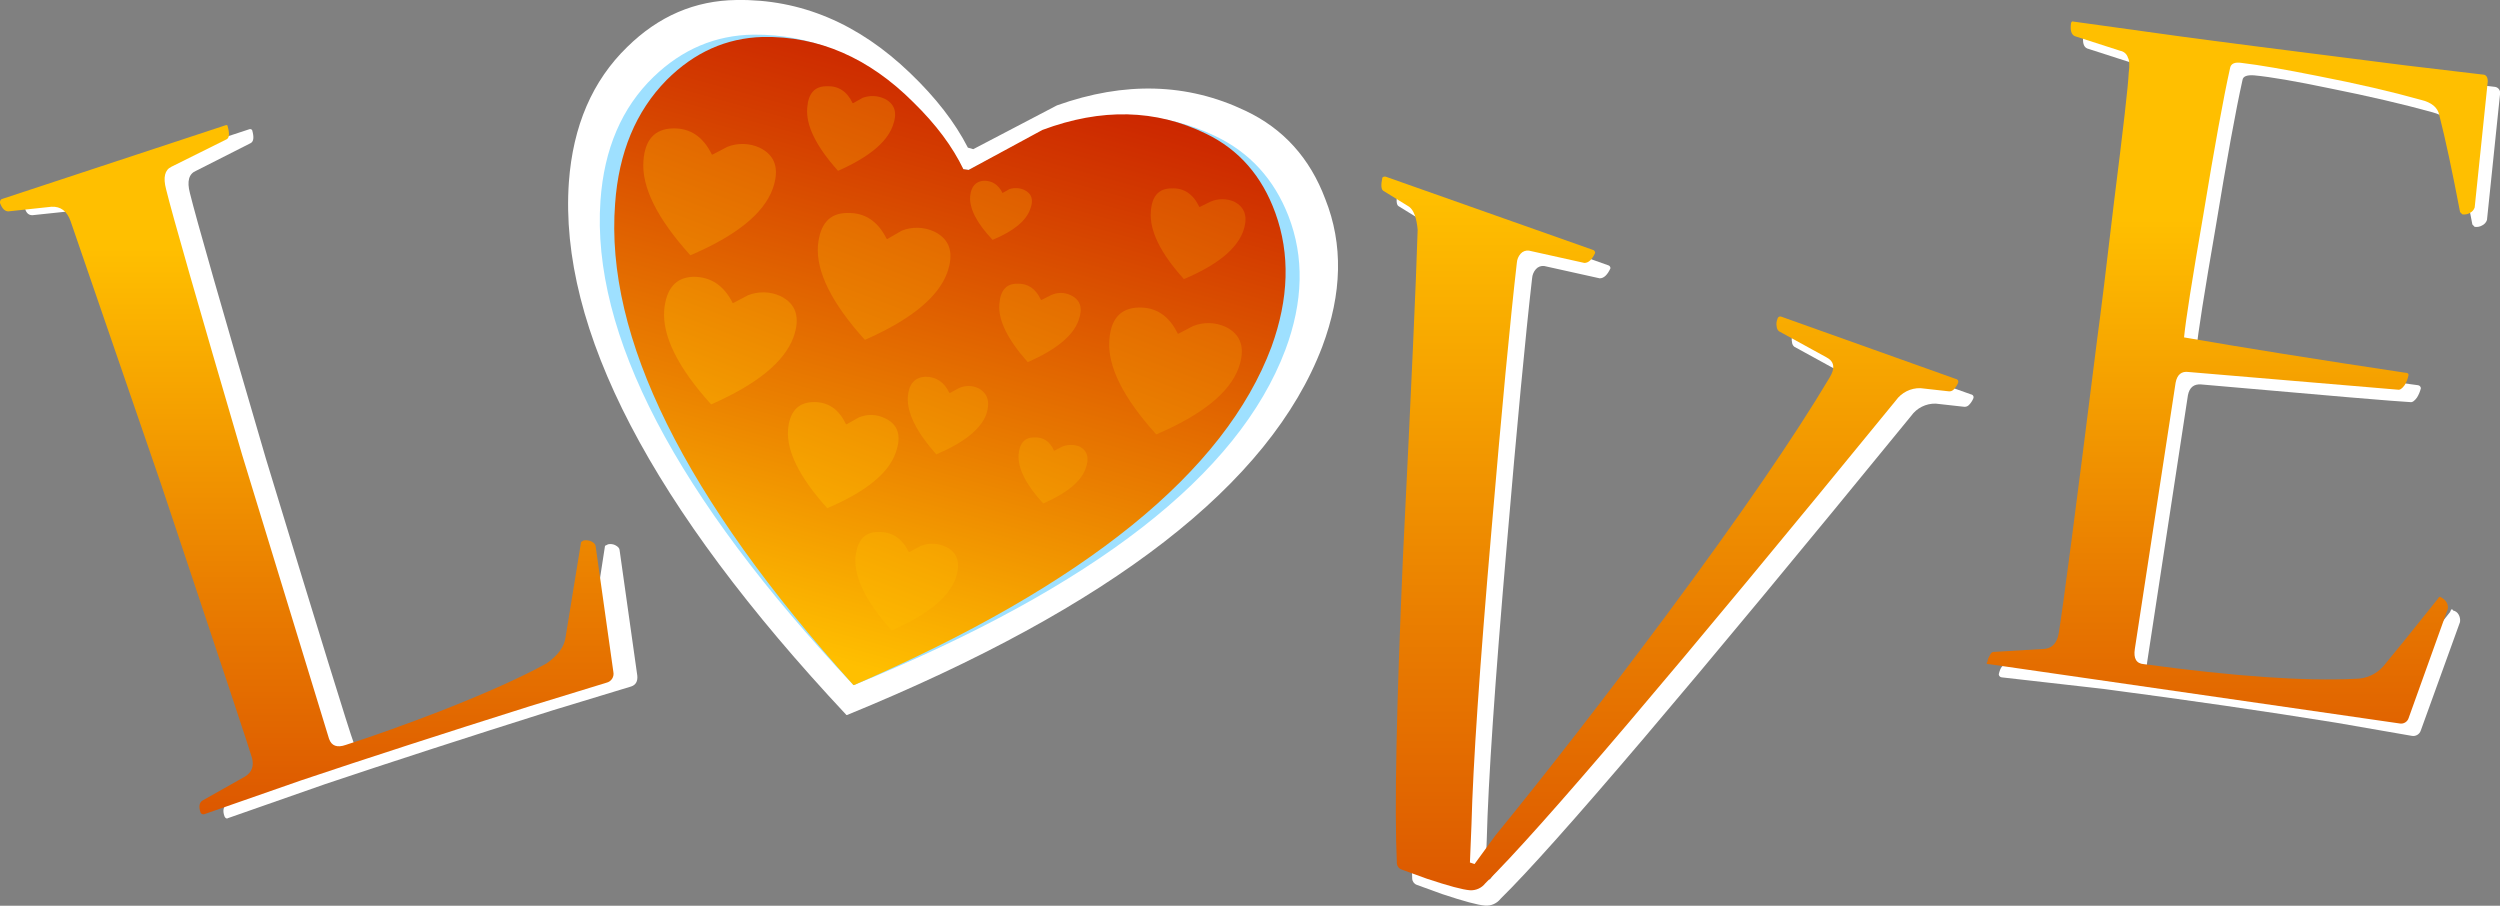 <?xml version="1.0" encoding="iso-8859-1"?>
<!-- Generator: Adobe Illustrator 20.1.0, SVG Export Plug-In . SVG Version: 6.00 Build 0)  -->
<svg version="1.0" id="Layer_1" xmlns="http://www.w3.org/2000/svg" xmlns:xlink="http://www.w3.org/1999/xlink" x="0px" y="0px"
	 viewBox="0 0 892.73 323.42" enable-background="new 0 0 892.73 323.42" xml:space="preserve">
<rect x="0" y="0" width="892.73" height="323.42" fill="#808080" stroke="none"/>
<title>love_0014</title>
<radialGradient id="SVGID_1_" cx="431.239" cy="309.871" r="259.49" gradientTransform="matrix(5.49 0 0 5.49 -1923.71 -2121.06)" gradientUnits="userSpaceOnUse">
	<stop  offset="0" style="stop-color:#F23875"/>
	<stop  offset="0.11" style="stop-color:#F23875"/>
	<stop  offset="0.39" style="stop-color:#B4245E"/>
	<stop  offset="0.67" style="stop-color:#81134A"/>
	<stop  offset="0.87" style="stop-color:#61093E"/>
	<stop  offset="0.98" style="stop-color:#55053A"/>
	<stop  offset="1" style="stop-color:#55053A"/>
</radialGradient>
<path fill="url(#SVGID_1_)" d="M421.39,166.64c1.647-2.747,1.373-5.673-0.82-8.78c-2.56-3.84-5.307-5.76-8.24-5.76
	c-3.293,0-6.22,2.563-8.78,7.69c-1.647-3.293-3.75-4.94-6.31-4.94c-2.38,0-4.667,1.92-6.86,5.76c-3.293,5.853-2.56,10.703,2.2,14.55
	c3.84,3.113,9.603,5.217,17.29,6.31c-0.397-0.663-0.589-1.428-0.55-2.2c0.18-1.833,1.37-3.48,3.57-4.94
	c4.393-3.293,7.23-5.857,8.51-7.69 M415.63,160.33c0.898,0.996,1.473,2.241,1.65,3.57c0,2.193-2.197,4.94-6.59,8.24
	c-1.321,0.839-2.144,2.276-2.2,3.84l0.27,1.37c-10.613-1.1-15.92-4.393-15.92-9.88c0.131-1.546,0.599-3.044,1.37-4.39v-0.28
	c1.833-2.747,3.48-4.12,4.94-4.12c1.833,0,3.297,1.19,4.39,3.57l0.27-0.27c1.467-3.66,3.467-5.49,6-5.49
	c1.647,0,3.477,1.097,5.49,3.29v0.27h0.27v0.27L415.63,160.33z"/>
<radialGradient id="SVGID_2_" cx="431.239" cy="309.871" r="256.25" gradientTransform="matrix(5.49 0 0 5.49 -1925.08 -2121.06)" gradientUnits="userSpaceOnUse">
	<stop  offset="0" style="stop-color:#F54984"/>
	<stop  offset="0.11" style="stop-color:#F54984"/>
	<stop  offset="0.39" style="stop-color:#B7356D"/>
	<stop  offset="0.67" style="stop-color:#842459"/>
	<stop  offset="0.87" style="stop-color:#641A4D"/>
	<stop  offset="0.98" style="stop-color:#581649"/>
	<stop  offset="1" style="stop-color:#581649"/>
</radialGradient>
<path fill="url(#SVGID_2_)" d="M415.35,160.06v-0.27c-2-2.193-3.83-3.29-5.49-3.29c-2.56,0-4.56,1.83-6,5.49l-0.27,0.27
	c-1.1-2.38-2.563-3.57-4.39-3.57c-1.467,0-3.113,1.373-4.94,4.12v0.27c-0.771,1.346-1.239,2.844-1.37,4.39
	c0,5.493,5.307,8.787,15.92,9.88l-0.33-1.35c0.056-1.564,0.879-3.001,2.2-3.84c4.393-3.293,6.59-6.04,6.59-8.24
	c-0.177-1.329-0.752-2.574-1.65-3.57v-0.27h-0.27 M403.82,163.92c1.1-2.747,2.563-4.12,4.39-4.12c1.467,0,2.747,0.823,3.84,2.47
	h0.27v0.27c0.732,0.725,1.13,1.721,1.1,2.75c0,1.467-1.557,3.387-4.67,5.76c-1.1,1.1-1.65,1.923-1.65,2.47l0.27,1.1
	c-7.507-0.733-11.26-3.02-11.26-6.86l0.82-3l0.27-0.27v-0.27c1.1-1.833,2.197-2.75,3.29-2.75c0.573-0.027,1.683,0.783,3.33,2.43
	L403.82,163.92z"/>
<radialGradient id="SVGID_3_" cx="431.239" cy="309.871" r="233.54" gradientTransform="matrix(5.49 0 0 5.49 -1924.53 -2068.35)" gradientUnits="userSpaceOnUse">
	<stop  offset="0" style="stop-color:#F23875"/>
	<stop  offset="0.11" style="stop-color:#F23875"/>
	<stop  offset="0.39" style="stop-color:#B4245E"/>
	<stop  offset="0.67" style="stop-color:#81134A"/>
	<stop  offset="0.87" style="stop-color:#61093E"/>
	<stop  offset="0.98" style="stop-color:#55053A"/>
	<stop  offset="1" style="stop-color:#55053A"/>
</radialGradient>
<path fill="url(#SVGID_3_)" d="M412.05,162.25c-1.1-1.647-2.38-2.47-3.84-2.47c-1.833,0-3.297,1.373-4.39,4.12
	c-1.647-1.647-2.743-2.47-3.29-2.47c-1.1,0-2.197,0.917-3.29,2.75v0.27l-0.27,0.27l-0.82,3c0,3.84,3.753,6.127,11.26,6.86l-0.27-1.1
	c0-0.547,0.55-1.37,1.65-2.47c3.113-2.38,4.67-4.3,4.67-5.76c0.03-1.029-0.368-2.025-1.1-2.75v-0.27h-0.27L412.05,162.25z"/>
<radialGradient id="SVGID_4_" cx="431.239" cy="309.871" r="256.25" gradientTransform="matrix(5.49 0 0 5.49 -1923.16 -2121.06)" gradientUnits="userSpaceOnUse">
	<stop  offset="0" style="stop-color:#F54984"/>
	<stop  offset="0.11" style="stop-color:#F54984"/>
	<stop  offset="0.39" style="stop-color:#B7356D"/>
	<stop  offset="0.67" style="stop-color:#842459"/>
	<stop  offset="0.87" style="stop-color:#641A4D"/>
	<stop  offset="0.98" style="stop-color:#581649"/>
	<stop  offset="1" style="stop-color:#581649"/>
</radialGradient>
<path fill="url(#SVGID_4_)" d="M848.26,142.49l3.29-5.76l-4.67,3L848.26,142.49z"/>
<path fill="#FFFFFF" d="M67.81,68.92c-1.1-4.213-0.37-6.853,2.19-7.92l19.49-9.88c1.1-0.547,1.283-2.103,0.55-4.67
	c-0.257-0.338-0.716-0.451-1.1-0.27L9.06,72.48c-0.409,0.332-0.523,0.908-0.27,1.37c0.367,2,1.283,3,2.75,3l15.36-1.62
	c3.293-0.18,5.58,1.56,6.86,5.22l32.4,94.15c21.413,64.053,32.21,96.537,32.39,97.45c0.913,2.747,0.09,4.943-2.47,6.59L81,287.16
	c-1.28,0.913-1.553,2.377-0.82,4.39c0.367,0.733,0.823,0.917,1.37,0.55c8.967-3.113,20.49-7.147,34.57-12.1
	c23.427-7.867,50.513-16.65,81.26-26.35l28-8.51c1.647-0.547,2.38-1.827,2.2-3.84l-6.31-44.75c0-0.733-0.55-1.373-1.65-1.92
	c-0.774-0.35-1.639-0.444-2.47-0.27l-1.1,0.55l-5.22,33.77c-0.367,3.293-2.747,6.497-7.14,9.61c-8.967,4.94-21.593,10.607-37.88,17
	c-12.813,4.94-24.07,8.967-33.77,12.08c-2.927,0.913-4.847,0.18-5.76-2.2c-1.647-4.393-12.08-38.16-31.3-101.3
	C79.06,109.537,70.003,77.887,67.81,68.92z"/>
<linearGradient id="SVGID_5_" gradientUnits="userSpaceOnUse" x1="902.14" y1="507.721" x2="902.14" y2="583.121" gradientTransform="matrix(5.49 0 0 5.49 -4843.21 -2698.65)">
	<stop  offset="0" style="stop-color:#FFBF00"/>
	<stop  offset="0.29" style="stop-color:#EA7F00"/>
	<stop  offset="0.63" style="stop-color:#D33B00"/>
	<stop  offset="0.87" style="stop-color:#C41000"/>
	<stop  offset="1" style="stop-color:#BF0000"/>
</linearGradient>
<path fill="url(#SVGID_5_)" d="M59.3,67.54c-1.1-4.207-0.46-6.873,1.92-8L81,49.7c0.913-0.547,1.003-2.103,0.27-4.67
	c0-0.367-0.273-0.457-0.82-0.27L0.55,71.11C0.121,71.425-0.092,71.956,0,72.48c0.733,2,1.733,3,3,3l15.37-1.65
	c3.293-0.18,5.58,1.56,6.86,5.22l32.39,94.16c21.433,64.067,32.227,96.56,32.38,97.48c0.733,2.927-0.09,5.123-2.47,6.59l-15.1,8.51
	c-1.28,0.733-1.553,2.197-0.82,4.39c0.251,0.504,0.84,0.741,1.37,0.55c8.967-3.113,20.497-7.14,34.59-12.08
	c23.427-7.867,50.513-16.65,81.26-26.35l27.73-8.51c1.732-0.393,2.83-2.101,2.47-3.84l-6.31-44.75c0-0.733-0.55-1.373-1.65-1.92
	c-0.87-0.361-1.827-0.455-2.75-0.27l-0.82,0.55l-5.5,33.75c-0.367,3.48-2.653,6.683-6.86,9.61c-8.967,4.94-21.593,10.607-37.88,17
	c-12.813,4.94-24.07,8.967-33.77,12.08c-3.113,1.1-5.113,0.367-6-2.2l-31-101.3C70.557,108.167,61.493,76.513,59.3,67.54z"/>
<path fill="#FFFFFF" d="M500.45,68.64c-0.469-0.2-1.012-0.093-1.37,0.27c-0.547,2.56-0.457,4.117,0.27,4.67l9.33,5.76
	c1.647,1.28,2.647,4.027,3,8.24c-0.533,18.28-2.263,56.987-5.19,116.12c-2.38,54.353-3.113,91.047-2.2,110.08
	c0.053,1,0.705,1.869,1.65,2.2l9.06,3.29c7.687,2.56,12.81,3.933,15.37,4.12c2.126,0.135,4.181-0.789,5.49-2.47
	c19.4-19.033,68.263-76.5,146.59-172.4c2.013-2.834,5.305-4.48,8.78-4.39l9.88,1.1c0.692,0.148,1.412-0.058,1.92-0.55
	c0.713-0.702,1.275-1.542,1.65-2.47c0.208-0.512-0.039-1.095-0.551-1.302c-0.086-0.035-0.177-0.058-0.269-0.068l-62.31-22.24
	c-0.512-0.207-1.095,0.039-1.302,0.551c-0.035,0.086-0.058,0.177-0.068,0.269c-0.381,0.864-0.476,1.828-0.27,2.75
	c0.029,0.641,0.327,1.24,0.82,1.65l17,9.33c2.747,1.467,3.113,3.847,1.1,7.14c-12.627,21.227-32.117,49.593-58.47,85.1
	c-21.96,29.467-42.273,55.637-60.94,78.51L532,314.06l-1.65-0.55l0.55-13.45c0.547-21.413,2.927-56.46,7.14-105.14
	c3.66-43.007,6.68-74.85,9.06-95.53c0.077-1.219,0.56-2.377,1.37-3.29c0.748-0.852,1.878-1.266,3-1.1l19.77,4.39
	c1.467,0,2.747-1.19,3.84-3.57c0.025-0.515-0.319-0.976-0.82-1.1L500.45,68.64z"/>
<linearGradient id="SVGID_6_" gradientUnits="userSpaceOnUse" x1="990.802" y1="504.271" x2="990.802" y2="598.271" gradientTransform="matrix(5.49 0 0 5.49 -4843.21 -2698.65)">
	<stop  offset="0" style="stop-color:#FFBF00"/>
	<stop  offset="0.29" style="stop-color:#EA7F00"/>
	<stop  offset="0.63" style="stop-color:#D33B00"/>
	<stop  offset="0.87" style="stop-color:#C41000"/>
	<stop  offset="1" style="stop-color:#BF0000"/>
</linearGradient>
<path fill="url(#SVGID_6_)" d="M568.8,89.23L495,63.15c-0.469-0.2-1.012-0.093-1.37,0.27c-0.547,2.56-0.457,4.117,0.27,4.67
	l9.33,5.76c1.647,1.28,2.647,4.027,3,8.24c-0.547,18.3-2.287,57.007-5.22,116.12c-2.38,54.353-3.113,91.047-2.2,110.08
	c0.053,1,0.705,1.869,1.65,2.2l9.06,3.29c7.687,2.56,12.81,3.933,15.37,4.12c2.126,0.135,4.181-0.789,5.49-2.47
	C549.773,296.397,598.647,238.92,677,143c2.013-2.834,5.305-4.48,8.78-4.39l9.88,1.1c0.692,0.148,1.412-0.058,1.92-0.55
	c0.713-0.702,1.275-1.542,1.65-2.47c0.208-0.512-0.039-1.095-0.551-1.302c-0.086-0.035-0.177-0.058-0.269-0.068l-62.32-22.24
	c-0.512-0.207-1.095,0.039-1.302,0.551c-0.035,0.086-0.058,0.177-0.068,0.269c-0.381,0.864-0.476,1.828-0.27,2.75
	c0.029,0.641,0.327,1.24,0.82,1.65l17,9.33c2.747,1.467,3.113,3.847,1.1,7.14c-12.627,21.227-32.117,49.593-58.47,85.1
	c-21.96,29.467-42.273,55.637-60.94,78.51l-7.41,10.16l-1.65-0.55l0.55-13.45c0.547-21.413,2.927-56.46,7.14-105.14
	c3.66-43.007,6.68-74.85,9.06-95.53c0.076-1.209,0.551-2.359,1.35-3.27c0.748-0.852,1.878-1.266,3-1.1l19.77,4.39
	c1.467,0,2.747-1.19,3.84-3.57C569.631,89.811,569.293,89.357,568.8,89.23z"/>
<path fill="#FFFFFF" d="M347.54,53.27l-1.92-0.55c-4.573-8.967-11.447-17.843-20.62-26.63C306.533,8.337,285.867-0.36,263,0
	c-14.827,0.18-27.827,5.763-39,16.75c-12.447,12.08-19.4,28.187-20.86,48.32c-3.66,52.34,29.373,115.753,99.1,190.24h0.27
	c94.433-38.613,150.983-82.443,169.65-131.49c7.14-19.033,7.507-36.603,1.1-52.71c-5.493-14.667-15.01-25.19-28.55-31.57
	c-20.667-9.88-43.087-10.52-67.26-1.92L347.54,53.27z"/>
<path fill="#9EE0FF" d="M345.89,60.68L344,60.41c-4.207-8.053-10.43-16.107-18.67-24.16c-16.667-16.107-35.427-24.067-56.28-23.88
	c-13.54,0.18-25.437,5.213-35.69,15.1c-11.333,10.98-17.647,25.713-18.94,44.2c-3.307,47.553,26.793,105.2,90.3,172.94H305
	c85.827-35.14,137.16-75.037,154-119.69c6.407-17.2,6.773-33.123,1.1-47.77c-5.127-13.173-13.827-22.69-26.1-28.55
	c-18.667-8.967-38.98-9.7-60.94-2.2L345.89,60.68z"/>
<linearGradient id="SVGID_7_" gradientUnits="userSpaceOnUse" x1="936.523" y1="534.596" x2="950.643" y2="483.065" gradientTransform="matrix(5.49 0 0 5.49 -4843.21 -2698.65)">
	<stop  offset="0" style="stop-color:#FFBF00"/>
	<stop  offset="0.29" style="stop-color:#EA7F00"/>
	<stop  offset="0.63" style="stop-color:#D33B00"/>
	<stop  offset="0.87" style="stop-color:#C41000"/>
	<stop  offset="1" style="stop-color:#BF0000"/>
</linearGradient>
<path fill="url(#SVGID_7_)" d="M345.89,60.68L344,60.41c-3.84-8.053-9.787-16.013-17.84-23.88
	c-15.92-15.92-33.857-23.697-53.81-23.33c-12.993,0.367-24.43,5.49-34.31,15.37c-10.98,11.167-17.11,25.9-18.39,44.2
	c-3.66,47.58,24.707,104.863,85.1,171.85H305c82.713-35.88,132.397-76.147,149.05-120.8c6.22-17.2,6.677-33.123,1.37-47.77
	c-4.76-13.18-12.997-22.607-24.71-28.28c-17.933-8.787-37.423-9.243-58.47-1.37L345.89,60.68z"/>
<linearGradient id="SVGID_8_" gradientUnits="userSpaceOnUse" x1="948.037" y1="537.789" x2="972.337" y2="473.039" gradientTransform="matrix(5.49 0 0 5.49 -4843.21 -2698.65)">
	<stop  offset="0" style="stop-color:#FFBF00"/>
	<stop  offset="0.29" style="stop-color:#EA7F00"/>
	<stop  offset="0.63" style="stop-color:#D33B00"/>
	<stop  offset="0.87" style="stop-color:#C41000"/>
	<stop  offset="1" style="stop-color:#BF0000"/>
</linearGradient>
<path fill="url(#SVGID_8_)" d="M428.52,73.86h-0.27c-2.167-4.573-5.46-6.77-9.88-6.59c-4.573,0-7.043,2.747-7.41,8.24
	c-0.547,6.773,3.387,14.827,11.8,24.16c11.713-4.94,18.76-10.607,21.14-17c1.833-5.127,0.737-8.697-3.29-10.71
	c-2.637-1.1-5.603-1.1-8.24,0L428.52,73.86z"/>
<linearGradient id="SVGID_9_" gradientUnits="userSpaceOnUse" x1="918.906" y1="527.579" x2="943.836" y2="461.178" gradientTransform="matrix(5.49 0 0 5.49 -4843.21 -2698.65)">
	<stop  offset="0" style="stop-color:#FFBF00"/>
	<stop  offset="0.29" style="stop-color:#EA7F00"/>
	<stop  offset="0.63" style="stop-color:#D33B00"/>
	<stop  offset="0.87" style="stop-color:#C41000"/>
	<stop  offset="1" style="stop-color:#BF0000"/>
</linearGradient>
<path fill="url(#SVGID_9_)" d="M254.48,55.19h-0.28c-3.113-6.407-7.78-9.517-14-9.33c-6.407,0.18-9.883,4.023-10.43,11.53
	c-0.733,9.333,4.85,20.59,16.75,33.77c16.32-6.96,26.11-14.833,29.37-23.62c2.56-7.14,1.003-12.08-4.67-14.82
	c-3.647-1.652-7.81-1.75-11.53-0.27L254.48,55.19z"/>
<linearGradient id="SVGID_10_" gradientUnits="userSpaceOnUse" x1="925.822" y1="530.071" x2="950.722" y2="463.691" gradientTransform="matrix(5.49 0 0 5.49 -4843.21 -2698.65)">
	<stop  offset="0" style="stop-color:#FFBF00"/>
	<stop  offset="0.29" style="stop-color:#EA7F00"/>
	<stop  offset="0.63" style="stop-color:#D33B00"/>
	<stop  offset="0.87" style="stop-color:#C41000"/>
	<stop  offset="1" style="stop-color:#BF0000"/>
</linearGradient>
<path fill="url(#SVGID_10_)" d="M304.72,36.8h-0.27c-2-4.207-5.11-6.207-9.33-6c-4.207,0-6.493,2.563-6.86,7.69
	c-0.547,6.22,3.12,13.723,11,22.51c10.8-4.76,17.297-10.067,19.49-15.92c1.833-4.76,0.833-8.053-3-9.88
	c-2.428-1.1-5.191-1.197-7.69-0.27L304.72,36.8z"/>
<linearGradient id="SVGID_11_" gradientUnits="userSpaceOnUse" x1="938.646" y1="534.845" x2="963.566" y2="468.445" gradientTransform="matrix(5.49 0 0 5.49 -4843.21 -2698.65)">
	<stop  offset="0" style="stop-color:#FFBF00"/>
	<stop  offset="0.29" style="stop-color:#EA7F00"/>
	<stop  offset="0.63" style="stop-color:#D33B00"/>
	<stop  offset="0.87" style="stop-color:#C41000"/>
	<stop  offset="1" style="stop-color:#BF0000"/>
</linearGradient>
<path fill="url(#SVGID_11_)" d="M324.76,197.12h-0.27c-2.38-4.94-6.047-7.32-11-7.14c-4.76,0-7.427,3.02-8,9.06
	c-0.547,7.14,3.753,15.833,12.9,26.08c12.627-5.493,20.223-11.623,22.79-18.39c2-5.673,0.81-9.517-3.57-11.53
	c-2.768-1.28-5.938-1.377-8.78-0.27L324.76,197.12z"/>
<linearGradient id="SVGID_12_" gradientUnits="userSpaceOnUse" x1="930.829" y1="531.569" x2="955.729" y2="465.199" gradientTransform="matrix(5.49 0 0 5.49 -4843.21 -2698.65)">
	<stop  offset="0" style="stop-color:#FFBF00"/>
	<stop  offset="0.29" style="stop-color:#EA7F00"/>
	<stop  offset="0.63" style="stop-color:#D33B00"/>
	<stop  offset="0.87" style="stop-color:#C41000"/>
	<stop  offset="1" style="stop-color:#BF0000"/>
</linearGradient>
<path fill="url(#SVGID_12_)" d="M316.79,85.39l-0.27-0.27c-3.113-6.22-7.78-9.24-14-9.06c-6.22,0-9.697,3.843-10.43,11.53
	c-0.733,9.333,4.85,20.59,16.75,33.77c16.287-7.14,26.077-15.1,29.37-23.88c2.56-7.14,1.003-12.08-4.67-14.82
	c-3.647-1.662-7.814-1.766-11.54-0.29L316.79,85.39z"/>
<linearGradient id="SVGID_13_" gradientUnits="userSpaceOnUse" x1="949.59" y1="538.22" x2="974.52" y2="471.82" gradientTransform="matrix(5.49 0 0 5.49 -4843.21 -2698.65)">
	<stop  offset="0" style="stop-color:#FFBF00"/>
	<stop  offset="0.29" style="stop-color:#EA7F00"/>
	<stop  offset="0.63" style="stop-color:#D33B00"/>
	<stop  offset="0.87" style="stop-color:#C41000"/>
	<stop  offset="1" style="stop-color:#BF0000"/>
</linearGradient>
<path fill="url(#SVGID_13_)" d="M420.84,119.15h-0.27c-3.113-6.407-7.78-9.517-14-9.33c-6.407,0.18-9.883,4.023-10.43,11.53
	c-0.733,9.333,4.85,20.59,16.75,33.77c16.287-6.953,26.077-14.823,29.37-23.61c2.56-7.14,1.003-12.08-4.67-14.82
	c-3.647-1.652-7.81-1.75-11.53-0.27L420.84,119.15z"/>
<linearGradient id="SVGID_14_" gradientUnits="userSpaceOnUse" x1="940.854" y1="535.468" x2="965.754" y2="469.118" gradientTransform="matrix(5.49 0 0 5.49 -4843.21 -2698.65)">
	<stop  offset="0" style="stop-color:#FFBF00"/>
	<stop  offset="0.29" style="stop-color:#EA7F00"/>
	<stop  offset="0.63" style="stop-color:#D33B00"/>
	<stop  offset="0.87" style="stop-color:#C41000"/>
	<stop  offset="1" style="stop-color:#BF0000"/>
</linearGradient>
<path fill="url(#SVGID_14_)" d="M372,107.07h-0.3c-1.833-4-4.67-5.92-8.51-5.76c-3.84,0-5.943,2.38-6.31,7.14
	c-0.553,5.7,2.82,12.653,10.12,20.86c10.067-4.393,16.107-9.333,18.12-14.82c1.647-4.393,0.73-7.413-2.75-9.06
	c-2.253-1.101-4.887-1.101-7.14,0L372,107.07z"/>
<linearGradient id="SVGID_15_" gradientUnits="userSpaceOnUse" x1="932.758" y1="531.239" x2="957.058" y2="466.509" gradientTransform="matrix(5.49 0 0 5.49 -4843.21 -2698.65)">
	<stop  offset="0" style="stop-color:#FFBF00"/>
	<stop  offset="0.29" style="stop-color:#EA7F00"/>
	<stop  offset="0.63" style="stop-color:#D33B00"/>
	<stop  offset="0.87" style="stop-color:#C41000"/>
	<stop  offset="1" style="stop-color:#BF0000"/>
</linearGradient>
<path fill="url(#SVGID_15_)" d="M302.25,151.55l-0.27-0.27c-2.56-5.333-6.493-7.897-11.8-7.69c-5.307,0.207-8.233,3.5-8.78,9.88
	c-0.547,7.687,4.12,17.02,14,28c13.727-5.853,21.87-12.443,24.43-19.77c2.193-6.04,0.913-10.157-3.84-12.35
	c-2.918-1.462-6.332-1.561-9.33-0.27L302.25,151.55z"/>
<linearGradient id="SVGID_16_" gradientUnits="userSpaceOnUse" x1="937.573" y1="534.357" x2="962.503" y2="467.957" gradientTransform="matrix(5.49 0 0 5.49 -4843.21 -2698.65)">
	<stop  offset="0" style="stop-color:#FFBF00"/>
	<stop  offset="0.29" style="stop-color:#EA7F00"/>
	<stop  offset="0.63" style="stop-color:#D33B00"/>
	<stop  offset="0.87" style="stop-color:#C41000"/>
	<stop  offset="1" style="stop-color:#BF0000"/>
</linearGradient>
<path fill="url(#SVGID_16_)" d="M339.31,140.29H339c-1.833-3.84-4.67-5.76-8.51-5.76c-3.84,0.18-5.943,2.56-6.31,7.14
	c-0.367,5.673,3.02,12.537,10.16,20.59c9.88-4.207,15.827-8.963,17.84-14.27c1.467-4.393,0.55-7.503-2.75-9.33
	c-2.253-1.101-4.887-1.101-7.14,0L339.31,140.29z"/>
<linearGradient id="SVGID_17_" gradientUnits="userSpaceOnUse" x1="945.02" y1="536.39" x2="969.32" y2="471.64" gradientTransform="matrix(5.49 0 0 5.49 -4843.21 -2698.65)">
	<stop  offset="0" style="stop-color:#FFBF00"/>
	<stop  offset="0.29" style="stop-color:#EA7F00"/>
	<stop  offset="0.63" style="stop-color:#D33B00"/>
	<stop  offset="0.87" style="stop-color:#C41000"/>
	<stop  offset="1" style="stop-color:#BF0000"/>
</linearGradient>
<path fill="url(#SVGID_17_)" d="M376.64,160.88h-0.27c-1.467-3.293-3.847-4.85-7.14-4.67c-3.293,0-5.123,2-5.49,6
	c-0.367,4.94,2.56,10.797,8.78,17.57c8.42-3.66,13.453-7.777,15.1-12.35c1.467-3.84,0.733-6.507-2.2-8c-1.935-0.724-4.065-0.724-6,0
	L376.64,160.88z"/>
<linearGradient id="SVGID_18_" gradientUnits="userSpaceOnUse" x1="923.615" y1="528.338" x2="948.535" y2="461.918" gradientTransform="matrix(5.49 0 0 5.49 -4843.21 -2698.65)">
	<stop  offset="0" style="stop-color:#FFBF00"/>
	<stop  offset="0.29" style="stop-color:#EA7F00"/>
	<stop  offset="0.63" style="stop-color:#D33B00"/>
	<stop  offset="0.87" style="stop-color:#C41000"/>
	<stop  offset="1" style="stop-color:#BF0000"/>
</linearGradient>
<path fill="url(#SVGID_18_)" d="M261.89,108.17h-0.27c-3.113-6.22-7.78-9.33-14-9.33c-6.22,0.18-9.697,4.113-10.43,11.8
	c-0.733,9.333,4.85,20.59,16.75,33.77c16.287-7.14,26.077-15.1,29.37-23.88c2.56-7.14,1.003-12.08-4.67-14.82
	c-3.647-1.652-7.81-1.75-11.53-0.27L261.89,108.17z"/>
<linearGradient id="SVGID_19_" gradientUnits="userSpaceOnUse" x1="936.361" y1="533.66" x2="961.261" y2="467.29" gradientTransform="matrix(5.49 0 0 5.49 -4843.21 -2698.65)">
	<stop  offset="0" style="stop-color:#FFBF00"/>
	<stop  offset="0.29" style="stop-color:#EA7F00"/>
	<stop  offset="0.63" style="stop-color:#D33B00"/>
	<stop  offset="0.87" style="stop-color:#C41000"/>
	<stop  offset="1" style="stop-color:#BF0000"/>
</linearGradient>
<path fill="url(#SVGID_19_)" d="M360.44,67.54L358,68.92c-1.467-2.927-3.663-4.39-6.59-4.39c-2.94,0.18-4.597,2.003-4.97,5.47
	c-0.367,4.393,2.3,9.61,8,15.65c7.507-3.113,11.99-6.78,13.45-11c1.28-3.293,0.547-5.58-2.2-6.86
	C364.032,67.058,362.16,66.969,360.44,67.54z"/>
<path fill="#FFFFFF" d="M743.95,12.64c-0.367,2.56,0.09,4.117,1.37,4.67l16.2,5.22c1.312,0.229,2.376,1.189,2.74,2.47
	c0.547,0.913,0.637,2.743,0.27,5.49c-0.733,12.993-4.487,44.66-11.26,95c-8.053,62.773-12.63,97.73-13.73,104.87
	c-0.547,3.84-2.193,5.76-4.94,5.76l-18.39,1.37c-1.1-0.18-1.923,0.917-2.47,3.29c0.034,0.593,0.507,1.065,1.1,1.1l36.24,4.12
	c30.38,4,58.107,8.027,83.18,12.08l26.9,4.67c1.429,0.309,2.857-0.524,3.29-1.92l14-38.71c0.146-0.953-0.049-1.926-0.55-2.75
	c-0.413-0.703-1.103-1.2-1.9-1.37c-0.367-0.733-0.733-0.55-1.1,0.55c-8.6,10.967-15.19,19.013-19.77,24.14
	c-2,2.56-5.203,4.023-9.61,4.39c-18.12,0.733-43.283-1.097-75.49-5.49c-2.747-0.18-3.843-1.92-3.29-5.22l14.55-95.26
	c0.547-2.747,2.103-4.027,4.67-3.84c45.207,4,70.097,6.103,74.67,6.31c0.733,0.18,1.557-0.37,2.47-1.65
	c0.625-1.019,1.087-2.129,1.37-3.29c-0.034-0.593-0.507-1.065-1.1-1.1c-15.553-2-41.907-6.21-79.06-12.63
	c0.547-5.853,2.833-20.403,6.86-43.65c4-24.34,7.203-41.91,9.61-52.71c0.18-1.28,1.553-1.83,4.12-1.65
	c5.853,0.547,14.913,2.103,27.18,4.67c13.727,2.747,25.897,5.583,36.51,8.51c4,1.1,6.287,2.93,6.86,5.49
	c2.193,8.42,4.663,19.95,7.41,34.59l0.82,0.84c0.953,0.146,1.926-0.049,2.75-0.55c0.786-0.392,1.381-1.084,1.65-1.92l4.67-45
	c0.214-1.168-0.56-2.288-1.728-2.502c-0.07-0.013-0.141-0.022-0.212-0.028l-27.73-3.29c-16.1-1.807-43-5.183-80.7-10.13
	c-22.147-3.113-34.683-4.943-37.61-5.49C744.223,12.09,743.95,12.273,743.95,12.64z"/>
<linearGradient id="SVGID_20_" gradientUnits="userSpaceOnUse" x1="1027.703" y1="505.821" x2="1027.703" y2="582.521" gradientTransform="matrix(5.49 0 0 5.49 -4843.21 -2698.65)">
	<stop  offset="0" style="stop-color:#FFBF00"/>
	<stop  offset="0.29" style="stop-color:#EA7F00"/>
	<stop  offset="0.63" style="stop-color:#D33B00"/>
	<stop  offset="0.87" style="stop-color:#C41000"/>
	<stop  offset="1" style="stop-color:#BF0000"/>
</linearGradient>
<path fill="url(#SVGID_20_)" d="M739.55,8.25c-0.367,2.56,0.09,4.117,1.37,4.67l16.2,5.22c1.315,0.226,2.385,1.186,2.75,2.47
	c0.547,0.913,0.637,2.743,0.27,5.49c-0.18,4.393-1.92,19.673-5.22,45.84c-2.747,23.427-4.747,39.713-6,48.86
	c-7.507,59.847-12.083,94.893-13.73,105.14c-0.547,3.48-2.193,5.4-4.94,5.76l-18.39,1.1c-0.547,0-1.003,0.457-1.37,1.37
	c-0.455,0.652-0.738,1.409-0.82,2.2c-0.547,0.547-0.273,0.82,0.82,0.82l146.32,21.14c1.429,0.309,2.857-0.524,3.29-1.92l14-39
	c0.126-0.863-0.069-1.742-0.55-2.47c-0.482-0.711-1.144-1.281-1.92-1.65c-0.367-0.367-0.733-0.183-1.1,0.55
	C860.443,226.48,853.933,234.533,851,238c-2.516,2.807-6.111,4.404-9.88,4.39c-17.933,0.913-43.097-0.827-75.49-5.22
	c-2.747-0.18-3.843-2.01-3.29-5.49l14.55-95c0.547-2.927,2.103-4.207,4.67-3.84l74.67,6.31c0.733,0.18,1.557-0.37,2.47-1.65
	c0.663-1.1,1.127-2.309,1.37-3.57c0-0.547-0.367-0.82-1.1-0.82c-31.66-4.76-58.013-8.97-79.06-12.63
	c0.547-5.853,2.833-20.403,6.86-43.65c4-24.34,7.203-41.91,9.61-52.71c0.367-1.467,1.74-2.017,4.12-1.65
	c6.22,0.733,15.28,2.29,27.18,4.67c14.093,2.747,26.357,5.583,36.79,8.51c3.84,0.913,6.037,2.743,6.59,5.49
	c2.193,8.6,4.663,20.13,7.41,34.59l0.82,0.82c0.953,0.146,1.926-0.049,2.75-0.55c0.786-0.392,1.381-1.084,1.65-1.92l4.67-45
	c0-1.647-0.64-2.47-1.92-2.47L859,23.35c-44.84-5.673-71.84-9.15-81-10.43L740.38,7.7C740.013,7.513,739.737,7.697,739.55,8.25z"/>
</svg>
